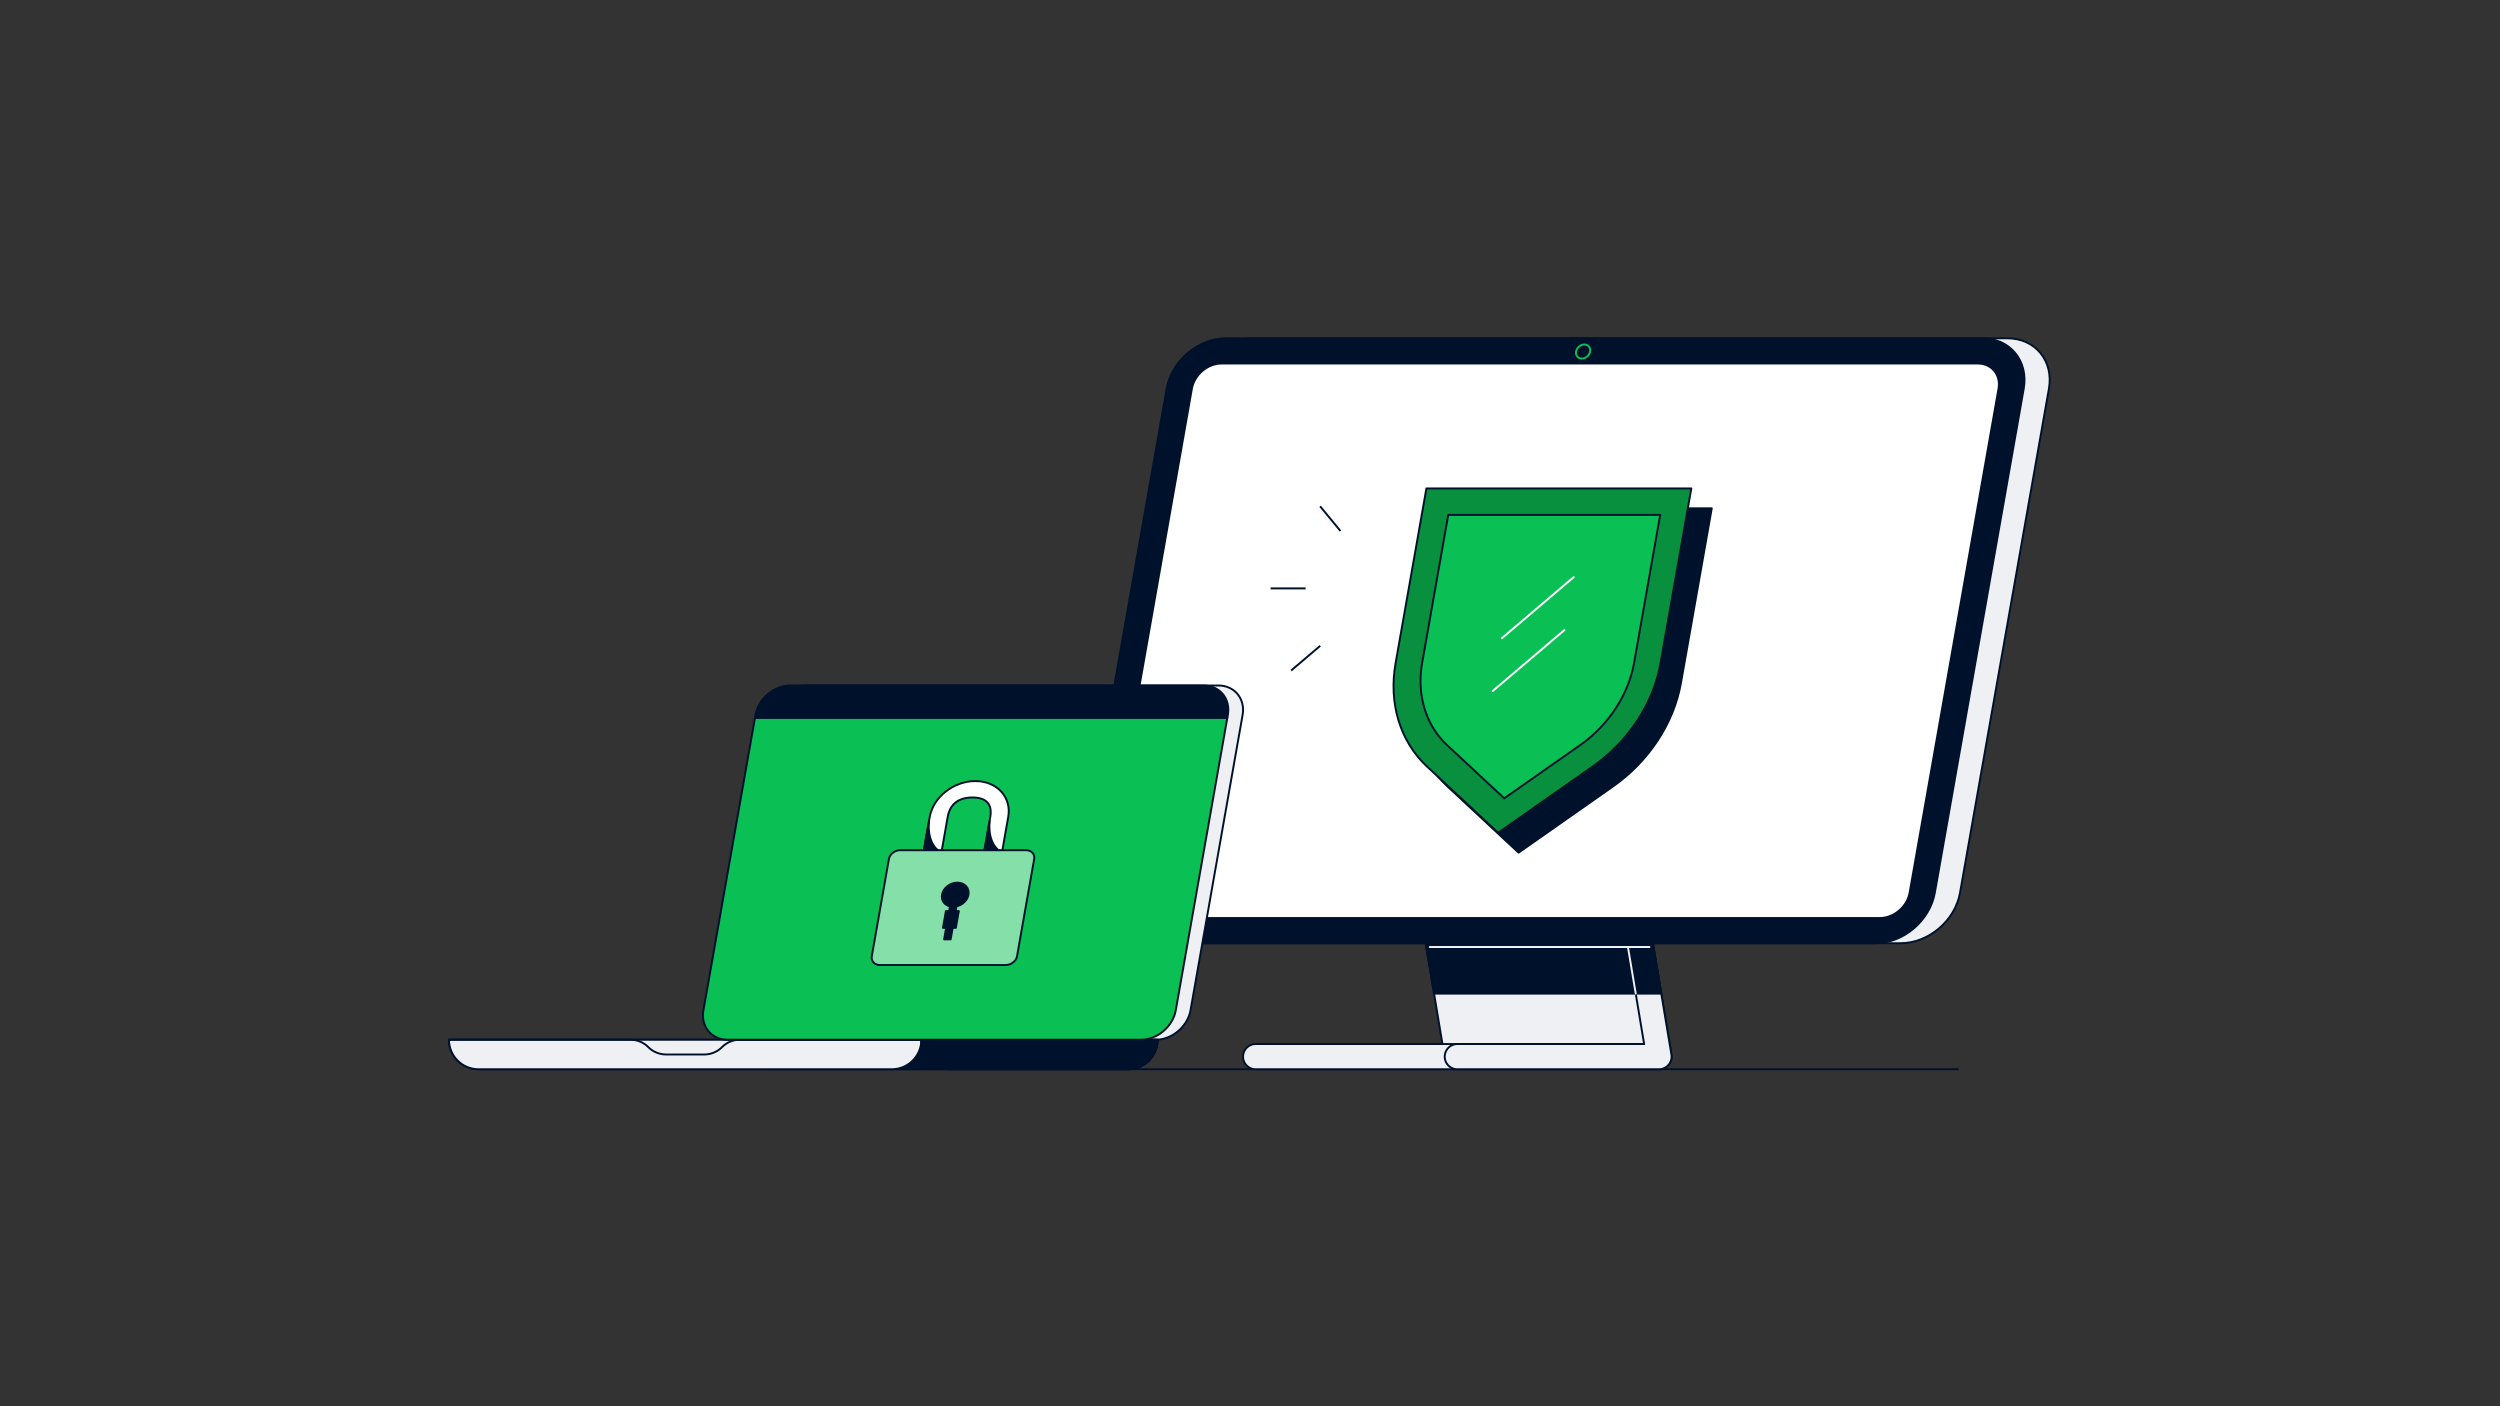 <svg xmlns="http://www.w3.org/2000/svg" fill="none" viewBox="0 0 1920 1080"><rect x="0" y="0" width="1920" height="1080" fill="#333333" stroke="none"/><path stroke="#00112C" stroke-linecap="round" stroke-linejoin="round" stroke-width="1.5" d="M589.448 821.18h914.282"/><path fill="#EEF0F3" stroke="#00112C" stroke-linecap="round" stroke-linejoin="round" stroke-width="1.5" d="M964.356 821.18h309.754c2.84 0 5.54-1.247 7.38-3.424a9.7 9.7 0 0 0 2.17-7.841l-38.19-229.103h-174.5l36.84 221.02H964.356a9.677 9.677 0 0 0-9.68 9.679 9.676 9.676 0 0 0 9.68 9.679z"/><path fill="#EEF0F3" stroke="#00112C" stroke-linecap="round" stroke-linejoin="round" stroke-width="1.5" d="M1119.24 821.18h154.87c2.84 0 5.54-1.247 7.38-3.424a9.7 9.7 0 0 0 2.17-7.841l-38.19-229.103h-19.62l36.84 221.02h-143.45a9.675 9.675 0 0 0-9.68 9.679 9.675 9.675 0 0 0 9.68 9.679z"/><path stroke="#00112C" stroke-linecap="round" stroke-linejoin="round" stroke-width="1.5" d="M1107.81 801.822h154.88"/><path fill="#00112C" stroke="#00112C" stroke-linecap="round" stroke-linejoin="round" stroke-width="1.5" d="M1275.86 763.106h-174.51l-6.45-38.716h174.5z"/><path fill="#EEF0F3" stroke="#00112C" stroke-linecap="round" stroke-linejoin="round" stroke-width="1.5" d="M1459.76 724.39H878.975c-21.384 0-35.658-17.335-31.895-38.716l68.274-387.149c3.774-21.381 24.162-38.716 45.546-38.716h580.78c21.39 0 35.66 17.335 31.9 38.716l-68.28 387.149c-3.77 21.381-24.16 38.716-45.54 38.716"/><path fill="#00112C" stroke="#00112C" stroke-linecap="round" stroke-linejoin="round" stroke-width="1.5" d="M1440.4 724.39H859.615c-21.384 0-35.658-17.335-31.895-38.716l68.274-387.149c3.774-21.381 24.162-38.716 45.546-38.716h580.78c21.39 0 35.66 17.335 31.9 38.716l-68.28 387.149c-3.77 21.381-24.16 38.716-45.54 38.716"/><path fill="#fff" stroke="#00112C" stroke-linecap="round" stroke-linejoin="round" stroke-width="1.5" d="M1443.82 705.032c10.68 0 20.89-8.684 22.77-19.358l68.28-387.149c1.88-10.674-5.27-19.358-15.95-19.358H938.138c-10.675 0-20.891 8.684-22.772 19.358l-68.275 387.149c-1.881 10.674 5.272 19.358 15.947 19.358z"/><path stroke="#EEF0F3" stroke-linecap="round" stroke-linejoin="round" stroke-width="1.5" d="M1266.79 727.299h-168.7M1256.24 763.106l-5.98-35.807"/><path stroke="#00112C" stroke-linecap="round" stroke-linejoin="round" stroke-width="1.5" d="m1238.01 548.123.19.219"/><path stroke="#0ABF53" stroke-linecap="round" stroke-linejoin="round" stroke-width="1.5" d="M1219.15 273.595c2.39-2.195 2.84-5.602 1-7.612s-5.27-1.858-7.67.336c-2.39 2.195-2.85 5.603-1.01 7.612s5.28 1.858 7.68-.336"/><path fill="#00112C" stroke="#00112C" stroke-linecap="round" stroke-linejoin="round" stroke-width="1.5" d="m1111.69 603.998 54.58 50.834 72.51-50.834c27.53-19.303 46.74-48.526 52.18-79.422l23.67-134.204h-203.45l-23.67 134.204c-5.45 30.896 3.44 60.119 24.17 79.422z"/><path fill="#08903F" stroke="#00112C" stroke-linecap="round" stroke-linejoin="round" stroke-width="1.5" d="m1095.99 588.731 54.58 50.834 72.51-50.834c27.53-19.304 46.74-48.526 52.19-79.423l23.67-134.204h-203.46l-23.67 134.204c-5.45 30.897 3.45 60.119 24.17 79.423z"/><path fill="#0ABF53" stroke="#00112C" stroke-linecap="round" stroke-linejoin="round" stroke-width="1.5" d="m1112.25 395.446-20.01 113.458c-4.36 24.739 2.75 48.11 19.33 63.553l43.68 40.663 58.01-40.663a104.8 104.8 0 0 0 24.76-24.334c8.62-11.856 14.54-25.33 16.99-39.197l20.01-113.469h-162.77z"/><path stroke="#fff" stroke-linecap="round" stroke-linejoin="round" stroke-width="1.5" d="m1201.47 483.892-55.14 46.874M1208.64 443.207l-55.13 46.875"/><path stroke="#00112C" stroke-miterlimit="10" stroke-width="1.5" d="m1013.83 388.819 15.66 19.008M975.831 451.891h26.889M991.592 514.963l22.348-18.997"/><path fill="#00112C" stroke="#00112C" stroke-linecap="round" stroke-linejoin="round" stroke-width="1.5" d="M866.32 821.18H367.495c-12.524 0-22.675-10.15-22.675-22.672h544.174c0 12.522-10.15 22.672-22.674 22.672"/><path fill="#EEF0F3" stroke="#00112C" stroke-linecap="round" stroke-linejoin="round" stroke-width="1.5" d="M684.925 821.18h-317.43c-12.524 0-22.675-10.15-22.675-22.672h362.779c0 12.522-10.15 22.672-22.674 22.672"/><path fill="#EEF0F3" stroke="#00112C" stroke-linecap="round" stroke-linejoin="round" stroke-width="1.5" d="M887.681 798.508H570.24c-12.524 0-20.88-10.15-18.671-22.672l39.978-226.707c2.21-12.523 14.154-22.672 26.667-22.672h317.43c12.524 0 20.881 10.149 18.671 22.672l-39.978 226.707c-2.209 12.522-14.154 22.672-26.667 22.672z"/><path fill="#EEF0F3" stroke="#00112C" stroke-linecap="round" stroke-linejoin="round" stroke-width="1.5" d="M866.32 821.18H730.273c-12.523 0-22.674-10.15-22.674-22.672h181.395c0 12.522-10.15 22.672-22.674 22.672"/><path fill="#00112C" stroke="#00112C" stroke-linecap="round" stroke-linejoin="round" stroke-width="1.5" d="M866.32 821.18H730.273c-12.523 0-22.674-10.15-22.674-22.672h181.395c0 12.522-10.15 22.672-22.674 22.672"/><path stroke="#00112C" stroke-linecap="round" stroke-linejoin="round" stroke-width="1.5" d="M707.599 798.508h-139.36a19.35 19.35 0 0 0-13.684 5.665 19.35 19.35 0 0 1-13.683 5.665h-29.314a19.35 19.35 0 0 1-13.683-5.665 19.35 19.35 0 0 0-13.683-5.665H344.82"/><path fill="#0ABF53" stroke="#00112C" stroke-linecap="round" stroke-linejoin="round" stroke-width="1.5" d="M540.227 775.836c-2.21 12.522 6.158 22.672 18.671 22.672h317.43c12.524 0 24.468-10.15 26.667-22.672l39.606-224.618H579.844l-39.606 224.618z"/><path fill="#00112C" stroke="#00112C" stroke-linecap="round" stroke-linejoin="round" stroke-width="1.5" d="M924.313 526.457h-317.43c-12.524 0-24.469 10.149-26.667 22.672l-.372 2.089h362.779l.372-2.089c2.209-12.523-6.158-22.672-18.671-22.672z"/><path fill="#fff" stroke="#00112C" stroke-linecap="round" stroke-linejoin="round" stroke-width="1.5" d="m714.031 627.37-5.808 32.963h13.803l5.808-32.963c1.718-9.745 8.291-14.907 18.978-14.907 10.686 0 15.433 5.162 13.716 14.907l-5.808 32.963h13.804l5.808-32.963c2.679-15.191-8.652-27.506-25.3-27.506-16.647 0-32.321 12.315-34.99 27.506z"/><path fill="#00112C" stroke="#00112C" stroke-linecap="round" stroke-linejoin="round" stroke-width="1.5" d="M766.894 652.951s-8.499-5.61-6.837-22.496l-3.97 22.496zM720.32 652.951s-8.499-5.61-6.836-22.496l-3.971 22.496z"/><path fill="#85DFA9" stroke="#00112C" stroke-linecap="round" stroke-linejoin="round" stroke-width="1.5" d="M788.004 652.951h-96.691c-4.113 0-7.974 3.041-8.63 6.781l-1.193 6.781-11.966 67.851c-.656 3.751 2.133 6.781 6.246 6.781h96.691c4.113 0 7.974-3.041 8.63-6.781l11.966-67.851 1.193-6.781c.656-3.751-2.133-6.781-6.246-6.781"/><path fill="#00112C" stroke="#00112C" stroke-linecap="round" stroke-linejoin="round" stroke-width="1.5" d="M743.782 687.129c.897-5.119-2.91-9.264-8.521-9.264s-10.883 4.145-11.791 9.264c-.765 4.32 1.849 7.951 6.071 8.968l-.635 3.62h-2.45l-2.264 12.861h2.45l-1.553 8.826h5.01l1.553-8.826h2.45l2.264-12.861h-2.45l.634-3.62c4.572-1.017 8.466-4.637 9.232-8.968"/></svg>